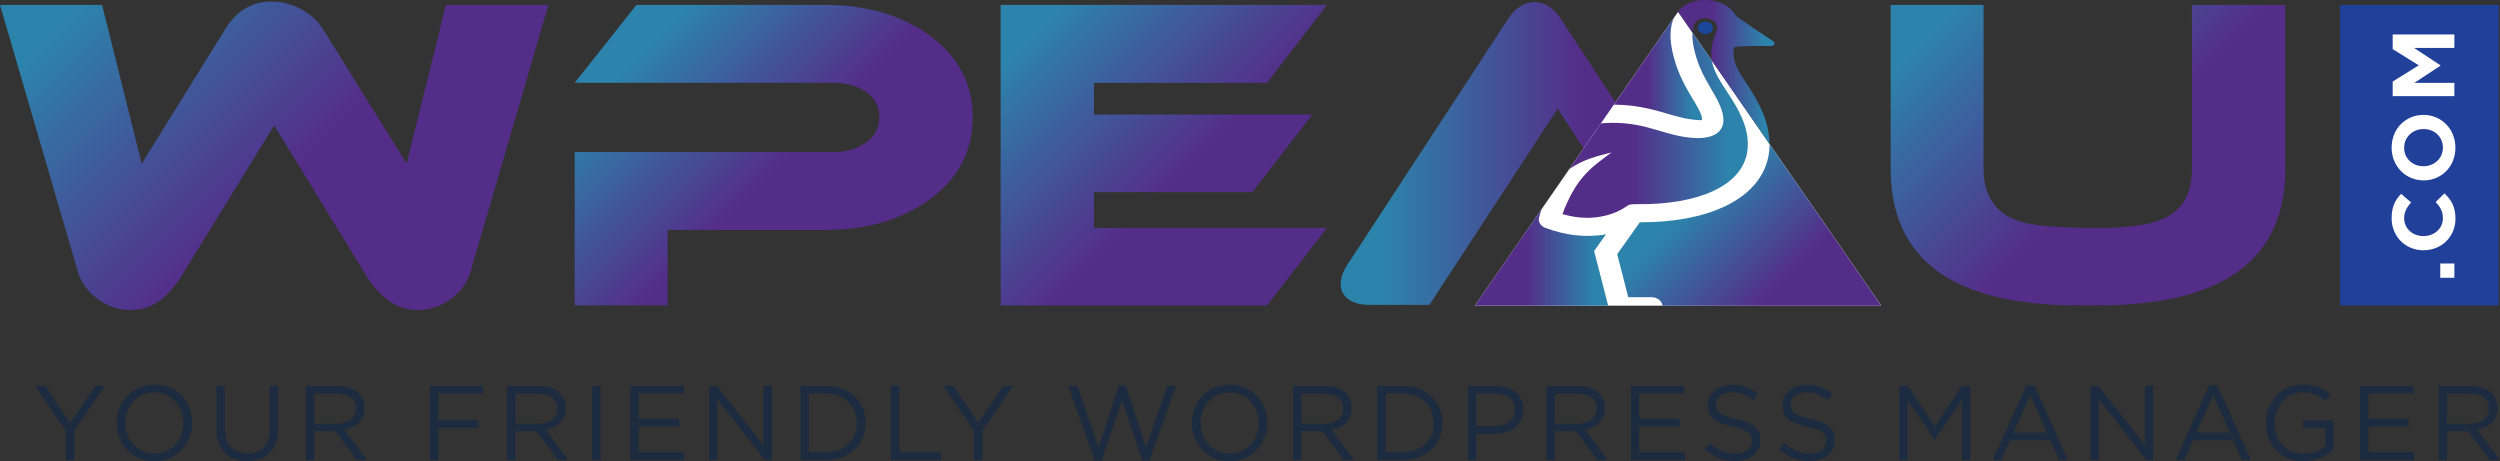 <?xml version="1.0" encoding="UTF-8"?>
<svg id="Layer_2" xmlns="http://www.w3.org/2000/svg" xmlns:xlink="http://www.w3.org/1999/xlink" viewBox="0 0 425.61 78.52">
  <rect x="0" y="0" width="425.61" height="78.52" fill="#333333" stroke="none"/>
  <defs>
    <style>
      .cls-1 {
        fill: url(#linear-gradient-2);
      }

      .cls-2 {
        fill: url(#linear-gradient-10);
      }

      .cls-3 {
        fill: #fff;
      }

      .cls-4 {
        fill: #1c2b3f;
      }

      .cls-5 {
        fill: none;
      }

      .cls-6 {
        fill: url(#linear-gradient-4);
      }

      .cls-7 {
        fill: url(#linear-gradient-3);
      }

      .cls-8 {
        fill: url(#linear-gradient-5);
      }

      .cls-9 {
        fill: url(#linear-gradient-8);
      }

      .cls-10 {
        fill: #19479a;
      }

      .cls-11 {
        fill: url(#linear-gradient-7);
      }

      .cls-12 {
        fill: url(#linear-gradient-9);
      }

      .cls-13 {
        fill: url(#linear-gradient-6);
      }

      .cls-14 {
        fill: #21409a;
      }

      .cls-15 {
        fill: url(#linear-gradient);
      }
    </style>
    <linearGradient id="linear-gradient" x1="228.24" y1="26.12" x2="294.23" y2="26.12" gradientUnits="userSpaceOnUse">
      <stop offset=".11" stop-color="#2c83ab"/>
      <stop offset=".62" stop-color="#542d89"/>
    </linearGradient>
    <linearGradient id="linear-gradient-2" x1="285.04" y1="12.25" x2="302.11" y2="12.25" gradientUnits="userSpaceOnUse">
      <stop offset=".38" stop-color="#542d89"/>
      <stop offset=".89" stop-color="#2c83ab"/>
    </linearGradient>
    <linearGradient id="linear-gradient-3" x1="266.01" y1="21.29" x2="297.56" y2="21.29" xlink:href="#linear-gradient-2"/>
    <linearGradient id="linear-gradient-4" x1="274.75" y1="11.69" x2="289.76" y2="11.69" xlink:href="#linear-gradient-2"/>
    <linearGradient id="linear-gradient-5" x1="251.09" y1="43.83" x2="273.78" y2="43.83" xlink:href="#linear-gradient-2"/>
    <linearGradient id="linear-gradient-6" x1="312" y1="60.32" x2="284.35" y2="32.67" xlink:href="#linear-gradient-2"/>
    <linearGradient id="linear-gradient-7" x1="14.94" y1="-14.11" x2="78.44" y2="49.39" xlink:href="#linear-gradient"/>
    <linearGradient id="linear-gradient-8" x1="104.2" y1="4.98" x2="145.91" y2="46.68" xlink:href="#linear-gradient"/>
    <linearGradient id="linear-gradient-9" x1="171.46" y1="-.26" x2="219.71" y2="47.98" xlink:href="#linear-gradient"/>
    <linearGradient id="linear-gradient-10" x1="329.24" y1="-6.54" x2="381.69" y2="45.91" xlink:href="#linear-gradient"/>
  </defs>
  <g id="Layer_1-2" data-name="Layer_1">
    <g>
      <path class="cls-15" d="M293.1,45.08l-27.41-41.91c-2.45-3.75-6.46-3.75-8.91,0l-27.41,41.91c-2.45,3.75-.79,6.82,3.69,6.82h10.29l21.83-33.39,5.5,8.41-16.33,24.97h35.07c4.48,0,6.14-3.07,3.69-6.82Z"/>
      <polygon class="cls-3" points="251.09 52.04 285.68 2 320.28 52.04 251.09 52.04"/>
      <path class="cls-5" d="M291.95,6.1c.19-.53.46-.96.4-1.53-.09-.89-.97-1.47-2.05-1.47-.97,0-1.6.42-1.92,1.17-.15.36-.23.78-.26,1.24l3.31,4.79c-.2-1.23-.08-2.55.52-4.21ZM290.34,5.8c-.7,0-1.27-.47-1.27-1.06s.57-1.06,1.27-1.06,1.27.47,1.27,1.06-.57,1.06-1.27,1.06Z"/>
      <path class="cls-1" d="M288.11,5.51c.03-.46.11-.88.26-1.24.32-.76.95-1.17,1.92-1.17,1.08,0,1.96.57,2.05,1.47.05.57-.21,1.01-.4,1.53-.6,1.65-.72,2.98-.52,4.21l9.82,14.2c0-3.71-1.71-6.95-3.81-10.15-1.61-2.45-2.65-4.03-2.21-6.33,1.99-.3,4.32-.2,6.34-.2.51,0,.74-.54.35-.79-2.17-1.4-4.3-2.85-6.37-4.33C294.6,1.02,292.57,0,290.3,0c-2.5,0-4.36,1.15-5.26,2.92l.64-.93,2.43,3.52Z"/>
      <path class="cls-10" d="M290.34,3.68c-.7,0-1.27.47-1.27,1.06s.57,1.06,1.27,1.06,1.27-.47,1.27-1.06-.57-1.06-1.27-1.06Z"/>
      <path class="cls-7" d="M288.58,9.07c.82,2.99,1.9,4.59,3.42,7.26.66,1.16,1.08,2.17,1.28,3.03.69,3.07-1.52,4.39-5.14,4.11-2.16-.17-3.94-.7-5.73-1.24-2.78-.83-4.98-1.33-7.97-1.32-.65,0-1.28.04-1.9.1l-5.38,7.79c2.25-1.62,4.71-2.23,7.19-2.85-2.62,2.01-5.31,3.57-7.52,8.49-.33.68-.61,1.36-.83,2.01,1.89.55,3.67.72,5.28.59,1.94-.15,3.65-.72,5.03-1.53,1.05-.63.88-.76,2.34-.75,5.26.07,9.74-.72,13.03-2.25,3.54-1.65,5.75-4.19,5.87-7.64.11-3.3-1.52-6.19-3.37-9-1.4-2.12-2.44-3.72-2.75-5.55l-3.31-4.79c-.07,1.06.13,2.32.47,3.55Z"/>
      <path class="cls-6" d="M289.72,20.45c.15-.41-.15-1.27-1.01-2.71-1.71-2.86-2.94-4.89-3.78-8.09-.51-1.93-.73-3.91-.31-5.59.1-.4.24-.78.42-1.13l-10.29,14.89c3.25.02,5.84.56,8.91,1.48,1.94.58,3.97,1.16,6.06,1.16Z"/>
      <path class="cls-8" d="M273.41,39.89c-3.47.63-7.02.14-10.24-1.07-.84-.27-1.35-1.01-1.16-1.77.12-.48.27-.95.42-1.42l-11.35,16.41h22.7l-2.39-9.31,2.02-2.84Z"/>
      <path class="cls-13" d="M293.48,35.2c-3.72,1.74-8.63,2.66-14.31,2.65l-3.85,5.42,1.88,7.33h3.97c.98,0,1.78.64,1.85,1.45h37.25l-19.03-27.53c0,.14.02.29.01.43-.15,4.55-3.07,8.08-7.77,10.26Z"/>
      <g>
        <path class="cls-4" d="M11.2,73.31l-5.24-7.62h1.73l4.25,6.3,4.29-6.3h1.66l-5.24,7.6v5.01h-1.44v-4.99Z"/>
        <path class="cls-4" d="M19.85,72.04v-.04c0-3.48,2.61-6.52,6.45-6.52s6.41,3.01,6.41,6.48v.04c0,3.47-2.61,6.52-6.45,6.52s-6.41-3.01-6.41-6.48ZM31.23,72.04v-.04c0-2.86-2.09-5.2-4.97-5.2s-4.93,2.3-4.93,5.17v.04c0,2.86,2.09,5.2,4.97,5.2s4.93-2.3,4.93-5.17Z"/>
        <path class="cls-4" d="M36.86,73.03v-7.33h1.42v7.24c0,2.72,1.46,4.25,3.85,4.25s3.8-1.4,3.8-4.16v-7.33h1.42v7.22c0,3.67-2.11,5.58-5.26,5.58s-5.24-1.91-5.24-5.47Z"/>
        <path class="cls-4" d="M52.07,65.7h5.42c1.55,0,2.79.47,3.58,1.26.61.61.97,1.5.97,2.49v.04c0,2.09-1.44,3.31-3.42,3.67l3.87,5.15h-1.75l-3.65-4.9h-3.6v4.9h-1.42v-12.6ZM57.37,72.13c1.89,0,3.24-.97,3.24-2.59v-.04c0-1.55-1.19-2.48-3.22-2.48h-3.89v5.11h3.87Z"/>
        <path class="cls-4" d="M73.19,65.7h9.06v1.31h-7.63v4.5h6.82v1.3h-6.82v5.49h-1.42v-12.6Z"/>
        <path class="cls-4" d="M86.34,65.7h5.42c1.55,0,2.79.47,3.58,1.26.61.61.97,1.5.97,2.49v.04c0,2.09-1.44,3.31-3.42,3.67l3.87,5.15h-1.75l-3.65-4.9h-3.6v4.9h-1.42v-12.6ZM91.64,72.13c1.89,0,3.24-.97,3.24-2.59v-.04c0-1.55-1.19-2.48-3.22-2.48h-3.89v5.11h3.87Z"/>
        <path class="cls-4" d="M100.83,65.7h1.42v12.6h-1.42v-12.6Z"/>
        <path class="cls-4" d="M107.3,65.7h9.11v1.3h-7.69v4.3h6.88v1.3h-6.88v4.41h7.78v1.3h-9.2v-12.6Z"/>
        <path class="cls-4" d="M120.71,65.7h1.33l7.94,10.1v-10.1h1.39v12.6h-1.13l-8.14-10.33v10.33h-1.39v-12.6Z"/>
        <path class="cls-4" d="M136.28,65.7h4.38c3.96,0,6.7,2.72,6.7,6.27v.04c0,3.55-2.74,6.3-6.7,6.3h-4.38v-12.6ZM137.7,67.01v9.97h2.95c3.19,0,5.22-2.16,5.22-4.95v-.04c0-2.79-2.03-4.99-5.22-4.99h-2.95Z"/>
        <path class="cls-4" d="M151.7,65.7h1.42v11.29h7.09v1.31h-8.52v-12.6Z"/>
        <path class="cls-4" d="M165.8,73.31l-5.24-7.62h1.73l4.25,6.3,4.29-6.3h1.66l-5.24,7.6v5.01h-1.44v-4.99Z"/>
        <path class="cls-4" d="M181.87,65.7h1.55l3.6,10.5,3.46-10.53h1.17l3.46,10.53,3.6-10.5h1.49l-4.5,12.69h-1.21l-3.46-10.23-3.47,10.23h-1.19l-4.5-12.69Z"/>
        <path class="cls-4" d="M202.91,72.04v-.04c0-3.48,2.61-6.52,6.45-6.52s6.41,3.01,6.41,6.48v.04c0,3.47-2.61,6.52-6.45,6.52s-6.41-3.01-6.41-6.48ZM214.29,72.04v-.04c0-2.86-2.09-5.2-4.97-5.2s-4.93,2.3-4.93,5.17v.04c0,2.86,2.09,5.2,4.97,5.2s4.93-2.3,4.93-5.17Z"/>
        <path class="cls-4" d="M220.12,65.7h5.42c1.55,0,2.79.47,3.58,1.26.61.61.97,1.5.97,2.49v.04c0,2.09-1.44,3.31-3.42,3.67l3.87,5.15h-1.75l-3.66-4.9h-3.6v4.9h-1.42v-12.6ZM225.41,72.13c1.89,0,3.24-.97,3.24-2.59v-.04c0-1.55-1.19-2.48-3.22-2.48h-3.89v5.11h3.87Z"/>
        <path class="cls-4" d="M234.48,65.7h4.38c3.96,0,6.7,2.72,6.7,6.27v.04c0,3.55-2.74,6.3-6.7,6.3h-4.38v-12.6ZM235.91,67.01v9.97h2.95c3.19,0,5.22-2.16,5.22-4.95v-.04c0-2.79-2.04-4.99-5.22-4.99h-2.95Z"/>
        <path class="cls-4" d="M249.91,65.7h4.72c2.84,0,4.72,1.51,4.72,4v.04c0,2.72-2.27,4.12-4.95,4.12h-3.06v4.45h-1.42v-12.6ZM254.45,72.56c2.09,0,3.46-1.12,3.46-2.77v-.04c0-1.8-1.35-2.74-3.39-2.74h-3.19v5.54h3.12Z"/>
        <path class="cls-4" d="M263.28,65.7h5.42c1.55,0,2.79.47,3.58,1.26.61.61.97,1.5.97,2.49v.04c0,2.09-1.44,3.31-3.42,3.67l3.87,5.15h-1.75l-3.66-4.9h-3.6v4.9h-1.42v-12.6ZM268.58,72.13c1.89,0,3.24-.97,3.24-2.59v-.04c0-1.55-1.19-2.48-3.22-2.48h-3.89v5.11h3.87Z"/>
        <path class="cls-4" d="M277.65,65.7h9.11v1.3h-7.69v4.3h6.88v1.3h-6.88v4.41h7.78v1.3h-9.2v-12.6Z"/>
        <path class="cls-4" d="M290.23,76.46l.88-1.04c1.31,1.19,2.57,1.78,4.32,1.78s2.81-.9,2.81-2.14v-.04c0-1.17-.63-1.84-3.28-2.39-2.9-.63-4.23-1.57-4.23-3.64v-.04c0-1.98,1.75-3.44,4.14-3.44,1.84,0,3.15.52,4.43,1.55l-.83,1.1c-1.17-.95-2.34-1.37-3.64-1.37-1.64,0-2.68.9-2.68,2.04v.04c0,1.19.65,1.85,3.42,2.45,2.81.61,4.11,1.64,4.11,3.57v.04c0,2.16-1.8,3.56-4.3,3.56-2,0-3.64-.67-5.15-2.02Z"/>
        <path class="cls-4" d="M302.92,76.46l.88-1.04c1.31,1.19,2.57,1.78,4.32,1.78s2.81-.9,2.81-2.14v-.04c0-1.17-.63-1.84-3.28-2.39-2.9-.63-4.23-1.57-4.23-3.64v-.04c0-1.98,1.75-3.44,4.14-3.44,1.84,0,3.15.52,4.43,1.55l-.83,1.1c-1.17-.95-2.34-1.37-3.64-1.37-1.64,0-2.68.9-2.68,2.04v.04c0,1.19.65,1.85,3.42,2.45,2.81.61,4.11,1.64,4.11,3.57v.04c0,2.16-1.8,3.56-4.3,3.56-2,0-3.64-.67-5.15-2.02Z"/>
        <path class="cls-4" d="M323.36,65.7h1.44l4.59,6.88,4.59-6.88h1.44v12.6h-1.42v-10.21l-4.59,6.75h-.07l-4.59-6.73v10.19h-1.39v-12.6Z"/>
        <path class="cls-4" d="M345,65.61h1.33l5.74,12.69h-1.53l-1.48-3.33h-6.86l-1.49,3.33h-1.46l5.74-12.69ZM348.51,73.67l-2.86-6.41-2.88,6.41h5.74Z"/>
        <path class="cls-4" d="M355.91,65.7h1.33l7.94,10.1v-10.1h1.39v12.6h-1.13l-8.14-10.33v10.33h-1.39v-12.6Z"/>
        <path class="cls-4" d="M376.14,65.61h1.33l5.74,12.69h-1.53l-1.48-3.33h-6.86l-1.5,3.33h-1.46l5.74-12.69ZM379.65,73.67l-2.86-6.41-2.88,6.41h5.74Z"/>
        <path class="cls-4" d="M385.75,72.04v-.04c0-3.46,2.54-6.52,6.32-6.52,2.12,0,3.44.61,4.7,1.67l-.92,1.08c-.97-.85-2.05-1.44-3.83-1.44-2.79,0-4.79,2.36-4.79,5.17v.04c0,3.01,1.93,5.24,4.99,5.24,1.44,0,2.77-.56,3.64-1.26v-3.13h-3.83v-1.28h5.2v5.02c-1.17,1.04-2.93,1.93-5.06,1.93-3.96,0-6.41-2.88-6.41-6.48Z"/>
        <path class="cls-4" d="M401.77,65.7h9.11v1.3h-7.69v4.3h6.88v1.3h-6.88v4.41h7.78v1.3h-9.2v-12.6Z"/>
        <path class="cls-4" d="M415.18,65.7h5.42c1.55,0,2.79.47,3.58,1.26.61.61.97,1.5.97,2.49v.04c0,2.09-1.44,3.31-3.42,3.67l3.87,5.15h-1.75l-3.66-4.9h-3.6v4.9h-1.42v-12.6ZM420.48,72.13c1.89,0,3.24-.97,3.24-2.59v-.04c0-1.55-1.19-2.48-3.22-2.48h-3.89v5.11h3.87Z"/>
      </g>
      <path class="cls-11" d="M93.37.84l-13.27,45.41c-.52,1.8-1.59,3.31-3.19,4.54-1.75,1.32-3.71,1.99-5.89,1.99-3.36,0-6.27-1.99-8.73-5.96l-15.61-25.47-15.68,25.47c-2.41,3.97-5.3,5.96-8.66,5.96-2.18,0-4.1-.64-5.78-1.92-1.68-1.28-2.78-2.81-3.3-4.61L0,.84h17.38l6.74,27.03,14.33-23.06c1.89-3.03,4.49-4.54,7.8-4.54,1.75,0,3.42.43,5,1.28,1.58.85,2.8,1.94,3.65,3.26l14.33,23.06L75.92.84h17.45Z"/>
      <path class="cls-9" d="M165.6,19.99c0,5.77-2.48,10.45-7.45,14.05-4.78,3.41-10.69,5.11-17.74,5.11h-26.75v12.84h-15.82v-26.11h44.13c2.18,0,4.01-.54,5.5-1.63,1.49-1.09,2.24-2.53,2.24-4.33s-.75-3.22-2.24-4.26c-1.49-1.04-3.32-1.56-5.5-1.56h-44.13L108.34.84h32.14c7,0,12.89,1.7,17.67,5.11,4.97,3.6,7.45,8.28,7.45,14.05Z"/>
      <path class="cls-12" d="M225.91,38.8l-10.22,13.2h-45.34V.84h55.56l-10.22,13.27h-29.45v5.39h37.18l-10.22,13.2h-26.96v6.1h39.66Z"/>
      <path class="cls-2" d="M389.06,28.72c0,15.52-10.64,23.27-31.93,23.27h-3.33c-21.29,0-31.93-7.76-31.93-23.27V.84h15.82v27.89c0,4.64,2.03,7.62,6.1,8.94,2.18.76,6.62,1.14,13.34,1.14,5.34,0,9.15-.57,11.42-1.7,3.07-1.46,4.61-4.26,4.61-8.37V.84h15.89v27.89Z"/>
      <rect class="cls-14" x="398.39" y=".84" width="27" height="51.16"/>
      <g>
        <path class="cls-3" d="M415.44,47.29v-2.43h2.4v2.43h-2.4Z"/>
        <path class="cls-3" d="M412.62,42.61h-.03c-2.98,0-5.43-2.25-5.43-5.47,0-1.98.66-3.17,1.62-4.14l1.7,1.47c-.74.81-1.19,1.63-1.19,2.68,0,1.77,1.47,3.04,3.27,3.04h.03c1.8,0,3.3-1.25,3.3-3.04,0-1.2-.48-1.93-1.23-2.76l1.49-1.47c1.15,1.08,1.88,2.28,1.88,4.3,0,3.09-2.39,5.38-5.4,5.38Z"/>
        <path class="cls-3" d="M412.62,30.71h-.03c-2.98,0-5.43-2.35-5.43-5.59s2.42-5.56,5.4-5.56h.03c2.99,0,5.43,2.35,5.43,5.59s-2.42,5.56-5.4,5.56ZM412.62,21.97h-.03c-1.8,0-3.3,1.32-3.3,3.18s1.47,3.15,3.27,3.15h.03c1.8,0,3.3-1.32,3.3-3.18s-1.47-3.15-3.27-3.15Z"/>
        <path class="cls-3" d="M407.34,16.37v-2.49l4.44-2.76-4.44-2.76v-2.49h10.5v2.29h-6.85l4.48,2.96v.06l-4.44,2.93h6.81v2.26h-10.5Z"/>
      </g>
    </g>
  </g>
</svg>